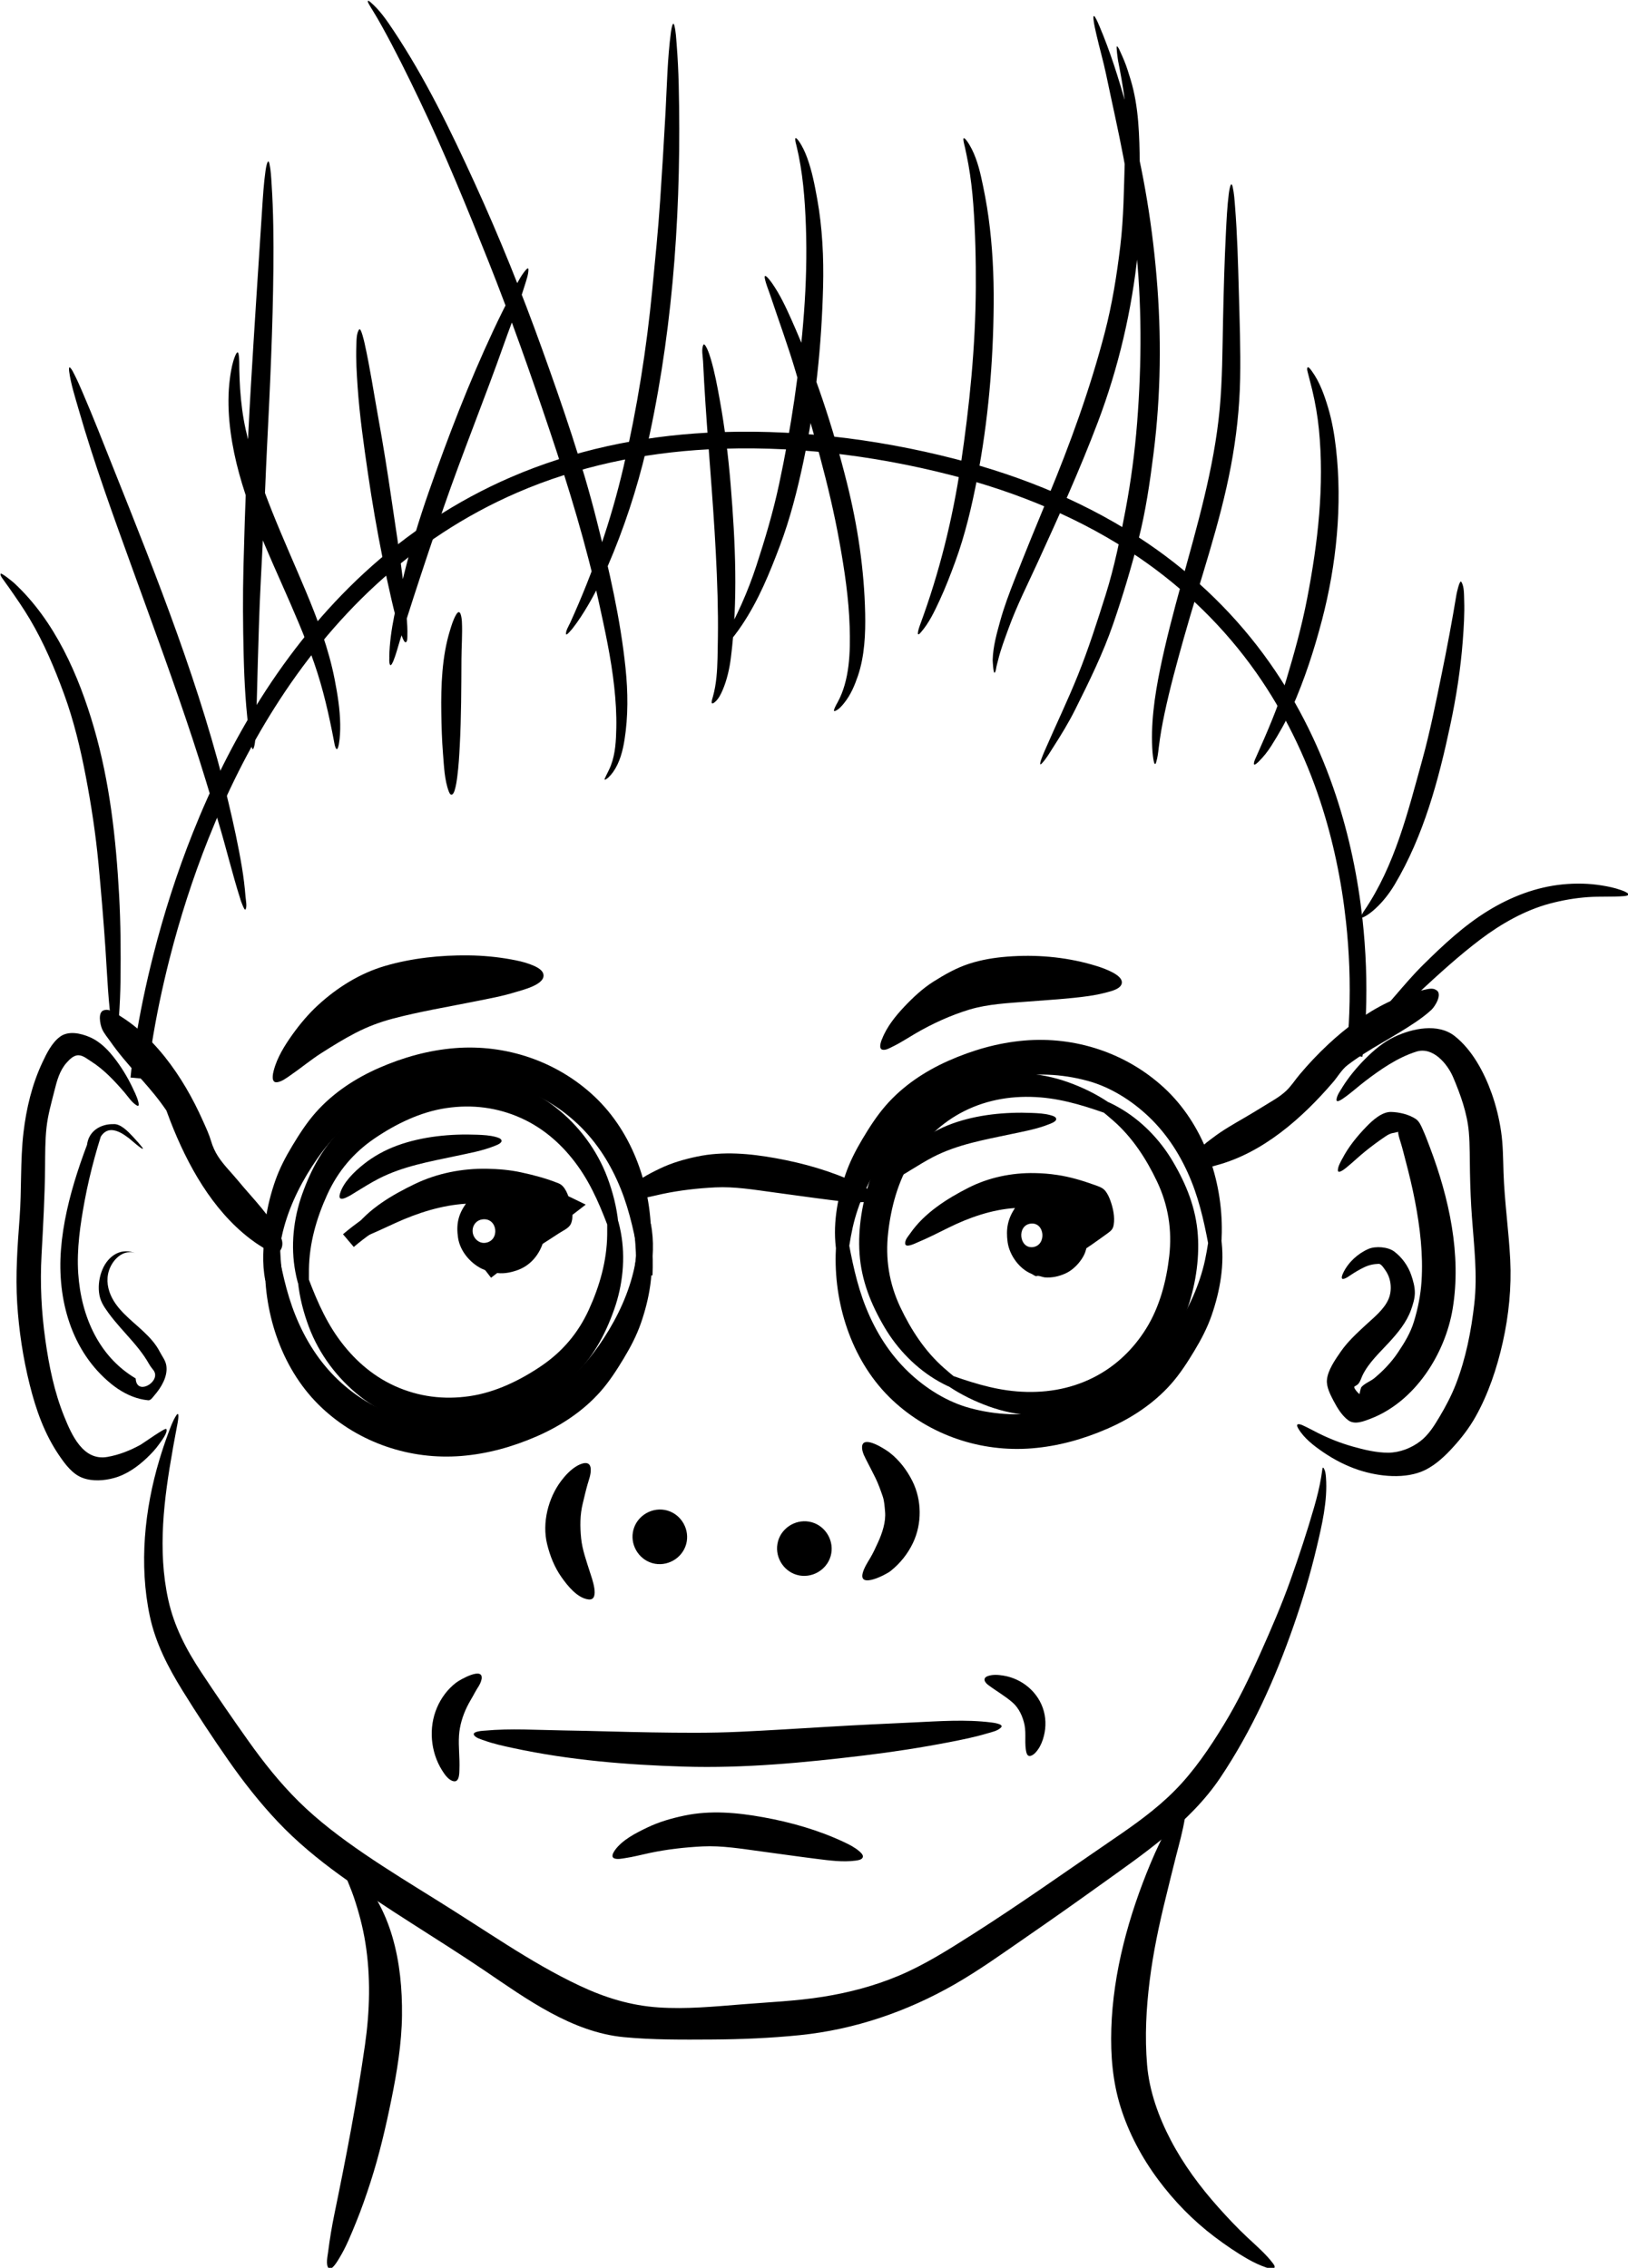<?xml version="1.0" encoding="utf-8"?>
<!-- Generator: Adobe Illustrator 13.0.1, SVG Export Plug-In . SVG Version: 6.00 Build 14948)  -->
<!DOCTYPE svg PUBLIC "-//W3C//DTD SVG 1.1//EN" "http://www.w3.org/Graphics/SVG/1.1/DTD/svg11.dtd">
<svg version="1.1"
	 id="svg4020" xmlns:x="http://ns.adobe.com/Extensibility/1.0/" xmlns:i="http://ns.adobe.com/AdobeIllustrator/10.0/" xmlns:graph="http://ns.adobe.com/Graphs/1.0/" inkscape:output_extension="org.inkscape.output.svg.inkscape" xmlns:sodipodi="http://sodipodi.sourceforge.net/DTD/sodipodi-0.dtd" xmlns:cc="http://web.resource.org/cc/" sodipodi:version="0.32" xmlns:rdf="http://www.w3.org/1999/02/22-rdf-syntax-ns#" xmlns:svg="http://www.w3.org/2000/svg" sodipodi:docbase="/home/valessio/Desktop" sodipodi:docname="face_boy_shock.svg" xmlns:dc="http://purl.org/dc/elements/1.1/" inkscape:version="0.45pre2" xmlns:inkscape="http://www.inkscape.org/namespaces/inkscape" sodipodi:modified="true"
	 xmlns="http://www.w3.org/2000/svg" xmlns:xlink="http://www.w3.org/1999/xlink" xmlns:a="http://ns.adobe.com/AdobeSVGViewerExtensions/3.0/"
	 x="0px" y="0px" width="348.318px" height="485.236px" viewBox="136.475 203.044 348.318 485.236"
	 enable-background="new 136.475 203.044 348.318 485.236" xml:space="preserve">
<sodipodi:namedview  id="base" inkscape:current-layer="layer1" inkscape:window-y="49" inkscape:window-x="0" inkscape:cy="520" inkscape:cx="350" inkscape:zoom="0.35" pagecolor="#ffffff" bordercolor="#666666" borderopacity="1.0" inkscape:pageopacity="0.0" inkscape:window-width="834" inkscape:pageshadow="2" inkscape:window-height="614" inkscape:document-units="px">
	</sodipodi:namedview>
<g id="layer1" inkscape:groupmode="layer" inkscape:label="Camada 1">
	<g id="g3987" transform="matrix(6.939,0,0,6.939,-2129.179,-3311.883)">
		<path id="path3914" d="M337.411,564.235c0.316,0.235,0.548,0.595,0.739,0.933c0.194,0.343,0.346,0.718,0.457,1.096
			c0.232,0.79,0.307,1.615,0.298,2.436c-0.01,0.86-0.156,1.743-0.327,2.585c-0.175,0.86-0.375,1.716-0.645,2.552
			c-0.135,0.416-0.277,0.828-0.443,1.233c-0.154,0.377-0.308,0.766-0.522,1.113c-0.036,0.059-0.218,0.383-0.317,0.308
			c-0.107-0.08-0.039-0.388-0.025-0.496c0.051-0.404,0.118-0.804,0.2-1.202c0.355-1.723,0.689-3.449,0.938-5.191
			c0.149-1.042,0.179-2.106,0.012-3.147c-0.077-0.48-0.2-0.945-0.355-1.405c-0.074-0.221-0.171-0.436-0.252-0.656
			c-0.019-0.052-0.097-0.235-0.021-0.271c0.084-0.04,0.2,0.065,0.26,0.109 M363.045,562.605c-0.063,0.397-0.175,0.793-0.275,1.182
			c-0.108,0.418-0.207,0.838-0.311,1.257c-0.21,0.847-0.392,1.708-0.5,2.575c-0.108,0.865-0.153,1.726-0.08,2.596
			c0.068,0.815,0.355,1.607,0.731,2.326c0.393,0.75,0.904,1.44,1.467,2.07c0.281,0.314,0.573,0.626,0.88,0.914
			c0.273,0.257,0.584,0.52,0.809,0.821c0.146,0.196-0.084,0.164-0.214,0.12c-0.192-0.066-0.377-0.152-0.554-0.253
			c-0.368-0.209-0.708-0.444-1.046-0.699c-0.66-0.5-1.238-1.093-1.732-1.758c-0.503-0.676-0.907-1.434-1.159-2.239
			c-0.245-0.786-0.31-1.593-0.285-2.413c0.053-1.746,0.54-3.498,1.211-5.103c0.17-0.407,0.361-0.817,0.586-1.197
			c0.097-0.162,0.196-0.333,0.325-0.472c0.203-0.218,0.169,0.138,0.149,0.265"/>
		<path id="path3916" d="M367.898,540.075c0.196-0.314,0.446-0.616,0.707-0.878c0.263-0.265,0.567-0.523,0.907-0.682
			c0.545-0.256,1.332-0.426,1.846-0.025c0.546,0.426,0.922,1.137,1.149,1.78c0.133,0.377,0.229,0.77,0.287,1.166
			c0.062,0.419,0.061,0.843,0.075,1.265c0.03,0.902,0.162,1.793,0.207,2.693c0.042,0.851-0.044,1.71-0.23,2.542
			c-0.177,0.792-0.448,1.606-0.849,2.313c-0.189,0.333-0.426,0.641-0.683,0.922c-0.244,0.268-0.521,0.532-0.848,0.697
			c-0.602,0.303-1.444,0.211-2.064,0.006c-0.39-0.129-0.758-0.32-1.097-0.552c-0.284-0.194-0.594-0.431-0.769-0.735
			c-0.091-0.158,0.034-0.139,0.142-0.09c0.163,0.074,0.319,0.161,0.479,0.241c0.337,0.169,0.692,0.308,1.055,0.411
			c0.351,0.1,0.743,0.195,1.11,0.192c0.347-0.003,0.705-0.142,0.98-0.353c0.253-0.194,0.424-0.468,0.585-0.738
			c0.197-0.329,0.376-0.668,0.515-1.026c0.304-0.784,0.472-1.638,0.566-2.471c0.102-0.902-0.008-1.781-0.073-2.68
			c-0.033-0.453-0.051-0.907-0.06-1.361c-0.009-0.418,0-0.838-0.035-1.255c-0.05-0.583-0.255-1.151-0.482-1.688
			c-0.176-0.418-0.626-0.956-1.137-0.795c-0.577,0.182-1.099,0.545-1.576,0.908c-0.227,0.173-0.438,0.37-0.674,0.531
			c-0.04,0.027-0.225,0.16-0.211,0.035c0.013-0.128,0.109-0.259,0.174-0.364"/>
		<path id="path3918" d="M331.839,551.225c-0.273,1.53-0.478,3.116-0.14,4.654c0.18,0.818,0.555,1.535,1.015,2.23
			c0.47,0.711,0.955,1.417,1.449,2.112c0.471,0.664,0.979,1.304,1.559,1.877c0.612,0.604,1.304,1.123,2.013,1.608
			c0.731,0.499,1.486,0.961,2.237,1.429c0.729,0.453,1.446,0.925,2.172,1.383c0.724,0.457,1.463,0.894,2.239,1.259
			c0.783,0.369,1.573,0.613,2.44,0.67c0.849,0.056,1.699-0.026,2.544-0.094c0.846-0.069,1.693-0.102,2.532-0.237
			c0.791-0.127,1.569-0.332,2.308-0.641c0.812-0.34,1.558-0.816,2.299-1.287c1.471-0.936,2.894-1.949,4.334-2.932
			c0.66-0.45,1.317-0.917,1.882-1.486c0.598-0.601,1.087-1.325,1.527-2.047c0.432-0.708,0.789-1.451,1.127-2.207
			c0.332-0.743,0.657-1.492,0.929-2.259c0.261-0.736,0.507-1.479,0.723-2.229c0.09-0.313,0.17-0.63,0.222-0.951
			c0.011-0.068,0.019-0.136,0.03-0.204c0.002-0.01,0.011-0.099,0.037-0.064c0.061,0.081,0.071,0.203,0.078,0.3
			c0.053,0.719-0.126,1.473-0.291,2.168c-0.192,0.809-0.43,1.607-0.704,2.392c-0.572,1.645-1.29,3.241-2.262,4.692
			c-0.93,1.388-2.396,2.371-3.732,3.331c-0.741,0.532-1.486,1.057-2.237,1.575c-0.732,0.505-1.46,1.03-2.232,1.472
			c-1.467,0.839-3.078,1.39-4.761,1.562c-0.904,0.092-1.813,0.13-2.722,0.135c-0.898,0.005-1.815,0.013-2.71-0.073
			c-1.598-0.154-2.995-1.173-4.283-2.046c-1.475-0.999-3.017-1.897-4.461-2.943c-0.69-0.5-1.342-1.036-1.928-1.657
			c-0.556-0.589-1.057-1.227-1.52-1.891c-0.491-0.704-0.967-1.426-1.419-2.157c-0.443-0.717-0.828-1.461-1.004-2.291
			c-0.334-1.582-0.165-3.287,0.298-4.825c0.08-0.267,0.168-0.532,0.265-0.793c0.07-0.187,0.139-0.389,0.247-0.559
			c0.116-0.183,0.059,0.159,0.049,0.217c-0.047,0.262-0.1,0.523-0.146,0.786"/>
		
			<path id="path3920" sodipodi:type="arc" sodipodi:ry="1.6383135" sodipodi:cy="543.54883" sodipodi:rx="1.6383135" sodipodi:cx="350.36505" sodipodi:end="9.7008049" sodipodi:open="true" sodipodi:start="3.4206921" d="
			M346.044,553.706c0.125-0.442,0.599-0.707,1.04-0.582c0.442,0.125,0.707,0.599,0.582,1.041c-0.125,0.442-0.598,0.707-1.041,0.582
			c-0.441-0.125-0.706-0.597-0.582-1.038"/>
		
			<path id="path3922" sodipodi:type="arc" sodipodi:ry="1.6383135" sodipodi:cy="543.54883" sodipodi:rx="1.6383135" sodipodi:cx="350.36505" sodipodi:end="9.7008049" sodipodi:open="true" sodipodi:start="3.4206921" d="
			M350.5,554.068c0.125-0.442,0.599-0.707,1.041-0.582c0.442,0.125,0.707,0.599,0.582,1.041c-0.125,0.442-0.599,0.707-1.041,0.582
			c-0.441-0.125-0.706-0.597-0.582-1.038"/>
		<path id="path3924" d="M353.111,555.051c0.043-0.161,0.146-0.321,0.231-0.463c0.091-0.152,0.166-0.319,0.24-0.48
			c0.13-0.284,0.248-0.634,0.218-0.951c-0.015-0.159-0.021-0.319-0.073-0.471c-0.065-0.189-0.131-0.374-0.217-0.554
			c-0.077-0.161-0.163-0.316-0.242-0.476c-0.072-0.146-0.189-0.332-0.177-0.501c0.026-0.378,0.736,0.094,0.853,0.186
			c0.297,0.232,0.531,0.54,0.699,0.876c0.293,0.587,0.299,1.315,0.017,1.907c-0.161,0.339-0.396,0.629-0.688,0.864
			c-0.14,0.113-0.989,0.551-0.861,0.065"/>
		<path id="path3926" d="M344.724,551.836c0.012,0.172-0.055,0.332-0.101,0.494c-0.054,0.19-0.098,0.386-0.145,0.579
			c-0.087,0.352-0.085,0.711-0.05,1.068c0.035,0.356,0.165,0.707,0.272,1.048c0.049,0.157,0.325,0.881-0.042,0.841
			c-0.346-0.039-0.648-0.422-0.834-0.685c-0.218-0.308-0.354-0.655-0.444-1.019c-0.162-0.655,0.033-1.426,0.436-1.956
			c0.128-0.169,0.278-0.329,0.459-0.442c0.154-0.095,0.428-0.203,0.449,0.07"/>
		<path id="path3930" d="M358.161,560.598c-0.072-0.272-0.004-0.579-0.06-0.858c-0.05-0.251-0.171-0.523-0.367-0.693
			c-0.237-0.207-0.505-0.356-0.755-0.544c-0.12-0.091-0.178-0.219,0.001-0.278c0.148-0.049,0.314-0.035,0.465-0.011
			c0.59,0.095,1.096,0.523,1.251,1.103c0.076,0.285,0.061,0.583-0.029,0.862c-0.048,0.15-0.118,0.287-0.224,0.405
			c-0.08,0.088-0.233,0.187-0.28,0.015"/>
		<path id="path3932" d="M341.356,558.334c-0.03,0.153-0.135,0.27-0.204,0.404c-0.078,0.15-0.172,0.293-0.245,0.445
			c-0.133,0.274-0.224,0.576-0.244,0.881c-0.022,0.346,0.027,0.691,0.013,1.037c-0.004,0.109,0.004,0.405-0.178,0.371
			c-0.16-0.03-0.282-0.216-0.361-0.342c-0.353-0.567-0.416-1.309-0.155-1.923c0.128-0.302,0.329-0.573,0.59-0.774
			c0.111-0.086,0.865-0.521,0.786-0.1"/>
		<path id="path3934" d="M341.454,559.912c0.803-0.074,1.62-0.019,2.425-0.007c0.904,0.013,1.808,0.047,2.712,0.06
			c0.904,0.014,1.812,0.024,2.715-0.018c0.92-0.043,1.84-0.101,2.76-0.156c0.863-0.052,1.728-0.092,2.592-0.132
			c0.798-0.037,1.628-0.1,2.423,0.001c0.047,0.006,0.396,0.047,0.294,0.154c-0.099,0.105-0.289,0.143-0.422,0.182
			c-0.38,0.114-0.772,0.193-1.162,0.269c-0.877,0.17-1.76,0.306-2.647,0.413c-1.837,0.221-3.683,0.399-5.535,0.343
			c-1.764-0.053-3.548-0.199-5.276-0.572c-0.297-0.064-0.598-0.128-0.885-0.232c-0.078-0.028-0.305-0.088-0.329-0.188
			c-0.023-0.097,0.281-0.113,0.327-0.117"/>
		<path id="path3936" d="M345.464,563.606c0.233-0.327,0.651-0.537,1.003-0.706c0.365-0.176,0.746-0.284,1.141-0.368
			c0.809-0.171,1.633-0.095,2.44,0.051c0.85,0.154,1.699,0.395,2.483,0.764c0.167,0.078,0.336,0.164,0.476,0.285
			c0.046,0.04,0.131,0.115,0.105,0.186c-0.028,0.078-0.156,0.093-0.223,0.102c-0.39,0.052-0.808-0.005-1.196-0.054
			c-0.583-0.073-1.165-0.157-1.747-0.235c-0.579-0.078-1.183-0.179-1.768-0.15c-0.546,0.027-1.096,0.089-1.632,0.202
			c-0.257,0.054-0.512,0.124-0.772,0.161c-0.099,0.014-0.215,0.041-0.312,0.01c-0.123-0.04-0.047-0.175,0.001-0.244"/>
		<path id="path3938" d="M330.659,540.221c-0.152-0.346-0.352-0.691-0.579-0.993c-0.218-0.289-0.468-0.557-0.805-0.702
			c-0.277-0.119-0.659-0.206-0.921-0.007c-0.248,0.188-0.404,0.506-0.533,0.78c-0.323,0.684-0.499,1.424-0.587,2.172
			c-0.102,0.875-0.054,1.763-0.12,2.642c-0.066,0.873-0.128,1.743-0.074,2.618c0.053,0.851,0.181,1.69,0.387,2.517
			c0.194,0.778,0.458,1.523,0.915,2.189c0.182,0.265,0.403,0.566,0.716,0.681c0.306,0.113,0.664,0.087,0.973,0.002
			c0.383-0.105,0.725-0.349,1.009-0.619c0.136-0.129,0.266-0.267,0.374-0.42c0.053-0.077,0.283-0.363,0.224-0.471
			c-0.028-0.051-0.72,0.445-0.795,0.487c-0.32,0.176-0.661,0.312-1.023,0.375c-0.751,0.13-1.103-0.688-1.329-1.245
			c-0.306-0.755-0.467-1.548-0.581-2.353c-0.124-0.872-0.167-1.745-0.119-2.625c0.049-0.905,0.101-1.807,0.109-2.714
			c0.004-0.408,0-0.819,0.045-1.225c0.042-0.386,0.15-0.757,0.244-1.133c0.076-0.305,0.16-0.62,0.374-0.86
			c0.091-0.103,0.219-0.235,0.369-0.231c0.141,0.004,0.268,0.114,0.382,0.185c0.396,0.25,0.722,0.6,1.027,0.952
			c0.116,0.134,0.237,0.33,0.397,0.416c0.072,0.038,0.046-0.079,0.038-0.113c-0.026-0.103-0.068-0.202-0.111-0.299"/>
		<path id="path3940" fill="none" stroke="#000000" stroke-width="0.514" d="M334.895,544.447
			c-0.049,1.272,0.162,2.575,0.761,3.709c0.504,0.953,1.282,1.752,2.25,2.236c0.983,0.491,2.106,0.633,3.189,0.478
			c0.611-0.087,1.208-0.265,1.774-0.51c0.31-0.134,0.611-0.288,0.902-0.458c0.147-0.086,0.291-0.176,0.433-0.27
			c0.169-0.162,0.332-0.331,0.488-0.506c0.822-0.929,1.425-2.062,1.62-3.294c0.077-0.487,0.112-1.015,0.013-1.503 M346.373,545.864
			c0.049-1.272-0.162-2.575-0.761-3.709c-0.504-0.954-1.282-1.752-2.25-2.236c-0.983-0.491-2.106-0.633-3.189-0.478
			c-0.611,0.087-1.208,0.265-1.774,0.51c-0.31,0.134-0.611,0.288-0.902,0.458c-0.147,0.086-0.291,0.176-0.433,0.27
			c-0.169,0.162-0.332,0.331-0.488,0.506c-0.822,0.929-1.424,2.062-1.62,3.294c-0.077,0.487-0.112,1.015-0.013,1.503"/>
		<path id="path3942" d="M335.039,544.851c0.138,0.765,0.289,1.534,0.581,2.257c0.301,0.747,0.725,1.425,1.31,1.983
			c0.526,0.501,1.189,0.92,1.894,1.11c0.812,0.219,1.633,0.25,2.457,0.091c0.794-0.153,1.594-0.436,2.284-0.862
			c0.653-0.403,1.155-0.989,1.568-1.627c0.43-0.664,0.77-1.392,0.938-2.17c0.078-0.363,0.123-0.731,0.185-1.097
			c0.018-0.106,0.071-0.276,0.159-0.107c0.084,0.16,0.126,0.35,0.152,0.529c0.115,0.801-0.031,1.624-0.293,2.383
			c-0.134,0.387-0.322,0.745-0.533,1.095c-0.214,0.355-0.445,0.714-0.721,1.025c-0.535,0.603-1.22,1.053-1.955,1.374
			c-0.745,0.325-1.524,0.543-2.335,0.608c-1.571,0.125-3.14-0.403-4.292-1.482c-1.213-1.135-1.793-2.857-1.756-4.491
			c0.006-0.277,0.031-0.554,0.109-0.822c0.014-0.047,0.073-0.253,0.144-0.155c0.067,0.094,0.083,0.237,0.103,0.347 M346.23,545.46
			c-0.138-0.765-0.289-1.534-0.581-2.257c-0.301-0.747-0.725-1.425-1.31-1.983c-0.526-0.501-1.189-0.92-1.894-1.11
			c-0.812-0.219-1.633-0.251-2.458-0.092c-0.794,0.153-1.594,0.436-2.284,0.862c-0.653,0.403-1.154,0.988-1.568,1.627
			c-0.43,0.664-0.77,1.392-0.938,2.169c-0.078,0.363-0.123,0.731-0.186,1.097c-0.018,0.106-0.07,0.276-0.159,0.107
			c-0.085-0.16-0.126-0.35-0.152-0.529c-0.115-0.801,0.031-1.625,0.293-2.383c0.134-0.387,0.322-0.746,0.533-1.095
			c0.214-0.356,0.445-0.714,0.721-1.025c0.535-0.603,1.22-1.053,1.955-1.374c0.745-0.325,1.524-0.543,2.335-0.608
			c1.571-0.125,3.139,0.403,4.292,1.482c1.213,1.135,1.793,2.857,1.756,4.491c-0.006,0.277-0.031,0.554-0.109,0.821
			c-0.014,0.048-0.073,0.253-0.144,0.155c-0.067-0.094-0.083-0.237-0.103-0.347"/>
		<path id="path3944" d="M335.932,545.732c0.268,0.724,0.556,1.445,1.008,2.076c0.452,0.631,1.029,1.152,1.74,1.475
			c0.736,0.334,1.519,0.432,2.319,0.313c0.79-0.117,1.548-0.486,2.204-0.931c0.649-0.441,1.135-1.015,1.462-1.73
			c0.333-0.729,0.556-1.504,0.567-2.311c0.002-0.176,0.001-0.353-0.003-0.529c-0.001-0.061-0.054-0.422,0.025-0.454
			c0.085-0.035,0.207,0.263,0.227,0.308c0.084,0.188,0.133,0.394,0.171,0.596c0.149,0.792,0.06,1.635-0.209,2.391
			c-0.281,0.79-0.664,1.493-1.281,2.071c-0.573,0.537-1.306,0.964-2.046,1.223c-1.485,0.521-3.228,0.375-4.493-0.617
			c-0.709-0.556-1.275-1.312-1.591-2.157c-0.167-0.446-0.288-0.916-0.335-1.391c-0.018-0.18-0.03-0.384,0.015-0.561
			c0.054-0.212,0.199,0.168,0.218,0.22 M345.336,544.579c-0.268-0.724-0.556-1.445-1.008-2.076c-0.452-0.631-1.029-1.152-1.74-1.475
			c-0.736-0.334-1.519-0.432-2.319-0.313c-0.79,0.117-1.548,0.486-2.204,0.931c-0.649,0.44-1.135,1.015-1.462,1.73
			c-0.333,0.729-0.556,1.504-0.567,2.31c-0.002,0.176-0.001,0.353,0.004,0.529c0.002,0.061,0.054,0.422-0.025,0.454
			c-0.086,0.035-0.207-0.263-0.227-0.308c-0.084-0.188-0.133-0.394-0.171-0.596c-0.149-0.792-0.06-1.635,0.209-2.391
			c0.281-0.79,0.664-1.493,1.281-2.071c0.573-0.537,1.306-0.964,2.046-1.224c1.484-0.521,3.228-0.375,4.493,0.617
			c0.709,0.556,1.275,1.312,1.591,2.157c0.167,0.446,0.288,0.916,0.336,1.391c0.018,0.18,0.03,0.384-0.015,0.561
			c-0.054,0.211-0.199-0.168-0.218-0.22"/>
		<path id="path3946" d="M352.633,544.615c0.138,0.765,0.289,1.534,0.581,2.257c0.301,0.747,0.725,1.425,1.31,1.983
			c0.526,0.501,1.189,0.92,1.894,1.11c0.812,0.22,1.633,0.251,2.458,0.092c0.794-0.153,1.594-0.436,2.284-0.862
			c0.653-0.403,1.154-0.988,1.568-1.627c0.43-0.664,0.77-1.392,0.938-2.17c0.078-0.363,0.123-0.731,0.185-1.097
			c0.018-0.106,0.071-0.276,0.159-0.107c0.085,0.161,0.126,0.351,0.152,0.529c0.115,0.801-0.031,1.624-0.293,2.383
			c-0.134,0.387-0.322,0.745-0.533,1.095c-0.214,0.355-0.445,0.714-0.721,1.025c-0.535,0.603-1.22,1.053-1.955,1.373
			c-0.745,0.325-1.524,0.543-2.335,0.608c-1.571,0.125-3.14-0.403-4.292-1.482c-1.213-1.135-1.792-2.857-1.756-4.491
			c0.006-0.277,0.031-0.554,0.109-0.821c0.014-0.048,0.073-0.253,0.144-0.155c0.067,0.094,0.083,0.237,0.103,0.347 M363.824,545.223
			c-0.138-0.765-0.289-1.534-0.581-2.257c-0.301-0.747-0.725-1.425-1.31-1.983c-0.526-0.501-1.189-0.92-1.894-1.11
			c-0.811-0.219-1.632-0.251-2.456-0.092c-0.782,0.151-1.566,0.428-2.249,0.84c-0.655,0.395-1.164,0.974-1.579,1.61
			c-0.434,0.666-0.779,1.389-0.954,2.168c-0.082,0.365-0.129,0.736-0.189,1.104c-0.012,0.076-0.053,0.324-0.151,0.164
			c-0.091-0.147-0.131-0.339-0.158-0.507c-0.128-0.797,0.015-1.624,0.27-2.382c0.131-0.388,0.314-0.747,0.523-1.099
			c0.214-0.359,0.444-0.719,0.718-1.035c0.525-0.607,1.209-1.063,1.938-1.387c0.743-0.329,1.522-0.554,2.333-0.624
			c1.573-0.136,3.141,0.377,4.307,1.446c1.222,1.121,1.816,2.84,1.791,4.471c-0.004,0.283-0.027,0.563-0.1,0.837
			c-0.012,0.047-0.077,0.296-0.154,0.189c-0.068-0.094-0.083-0.237-0.103-0.347"/>
		<path id="path3948" d="M355.629,548.879c0.726,0.263,1.462,0.51,2.236,0.572c0.815,0.066,1.621-0.056,2.356-0.426
			c0.682-0.344,1.226-0.863,1.63-1.512c0.413-0.663,0.624-1.463,0.711-2.233c0.091-0.805-0.028-1.567-0.376-2.301
			c-0.332-0.7-0.762-1.362-1.349-1.876c-0.137-0.12-0.276-0.237-0.418-0.352c-0.071-0.058-0.357-0.22-0.36-0.327
			c-0.003-0.095,0.35,0.007,0.383,0.017c0.198,0.058,0.387,0.153,0.565,0.255c0.685,0.388,1.267,0.987,1.665,1.663
			c0.419,0.71,0.715,1.443,0.772,2.272c0.054,0.78-0.084,1.616-0.351,2.349c-0.544,1.495-1.754,2.728-3.329,3.101
			c-0.898,0.212-1.887,0.149-2.754-0.163c-0.435-0.156-0.856-0.36-1.24-0.617c-0.158-0.106-0.321-0.23-0.441-0.379
			c-0.162-0.202,0.222-0.071,0.293-0.045 M360.828,540.958c-0.725-0.264-1.462-0.51-2.236-0.573
			c-0.815-0.066-1.621,0.056-2.356,0.426c-0.682,0.344-1.225,0.863-1.63,1.512c-0.413,0.663-0.624,1.463-0.711,2.233
			c-0.091,0.805,0.029,1.567,0.376,2.301c0.332,0.7,0.762,1.361,1.349,1.876c0.137,0.12,0.276,0.237,0.418,0.351
			c0.071,0.058,0.357,0.22,0.36,0.327c0.003,0.095-0.35-0.008-0.383-0.017c-0.198-0.058-0.387-0.153-0.565-0.254
			c-0.685-0.389-1.266-0.987-1.665-1.663c-0.419-0.71-0.715-1.444-0.772-2.272c-0.054-0.78,0.084-1.616,0.351-2.349
			c0.544-1.495,1.754-2.728,3.329-3.101c0.897-0.212,1.887-0.149,2.754,0.163c0.435,0.156,0.856,0.36,1.24,0.617
			c0.158,0.106,0.321,0.23,0.441,0.379c0.162,0.202-0.222,0.071-0.293,0.045"/>
		<path id="path3950" fill="none" stroke="#000000" stroke-width="0.514" d="M337.252,544.801c0.758-0.642,1.676-1.17,2.622-1.469
			c1.32-0.416,2.777-0.209,4.034,0.327c0.06,0.026,0.12,0.052,0.179,0.081c-0.864,0.668-1.728,1.336-2.593,2.003"/>
		<path id="path3952" d="M341.52,542.586c-0.76-0.013-1.531,0.138-2.218,0.469c-0.699,0.336-1.426,0.762-1.896,1.396
			c-0.053,0.071-0.217,0.232-0.155,0.334c0.068,0.113,0.347-0.041,0.426-0.072c0.347-0.137,0.683-0.298,1.022-0.453
			c0.683-0.312,1.428-0.551,2.178-0.596c-0.241,0.333-0.305,0.645-0.243,1.053c0.06,0.398,0.359,0.758,0.71,0.941
			c0.069,0.036,0.139,0.047,0.196,0.1c0.03,0.028,0.048-0.001,0.077-0.004c0.048,0.013,0.096,0.025,0.145,0.035
			c0.234,0.046,0.454,0.008,0.677-0.067c0.393-0.132,0.666-0.437,0.802-0.82c0.165-0.107,0.331-0.211,0.494-0.32
			c0.118-0.079,0.313-0.159,0.376-0.294c0.094-0.205,0.034-0.488-0.025-0.694c-0.053-0.186-0.148-0.475-0.347-0.556
			c-0.371-0.151-0.77-0.257-1.161-0.341C342.231,542.621,341.873,542.592,341.52,542.586 M341.391,544.146
			c0.468-0.054,0.542,0.665,0.08,0.724c-0.196,0.024-0.362-0.137-0.386-0.322C341.061,544.354,341.182,544.17,341.391,544.146"/>
		<path id="path3954" d="M358.405,542.719c-0.696-0.012-1.405,0.134-2.027,0.449c-0.674,0.342-1.369,0.783-1.806,1.416
			c-0.062,0.09-0.156,0.184-0.152,0.306c0.004,0.152,0.314-0.006,0.368-0.028c0.328-0.137,0.647-0.299,0.965-0.457
			c0.637-0.316,1.343-0.562,2.053-0.608c-0.226,0.337-0.283,0.65-0.227,1.053c0.056,0.398,0.357,0.822,0.735,0.975
			c0.038,0.015,0.123,0.087,0.158,0.07c0.057-0.026,0.182,0.034,0.248,0.04c0.224,0.018,0.426-0.026,0.632-0.116
			c0.182-0.08,0.344-0.225,0.462-0.382c0.061-0.08,0.118-0.173,0.153-0.267c0.016-0.044,0.027-0.09,0.042-0.134
			c0.051-0.035,0.103-0.068,0.154-0.104c0.17-0.119,0.339-0.239,0.506-0.361c0.103-0.075,0.159-0.127,0.18-0.255
			c0.04-0.243-0.017-0.512-0.099-0.741c-0.037-0.104-0.084-0.209-0.152-0.298c-0.085-0.11-0.214-0.147-0.341-0.193
			c-0.369-0.134-0.759-0.25-1.148-0.307C358.874,542.741,358.639,542.723,358.405,542.719 M358.285,544.278
			c0.442-0.057,0.506,0.664,0.075,0.724C357.935,545.054,357.855,544.337,358.285,544.278"/>
		<path id="path3956" d="M336.991,543.362c0.099-0.357,0.448-0.689,0.728-0.913c0.313-0.25,0.667-0.443,1.042-0.58
			c0.768-0.281,1.651-0.365,2.464-0.332c0.19,0.008,0.387,0.017,0.571,0.068c0.053,0.015,0.161,0.041,0.177,0.106
			c0.021,0.086-0.148,0.145-0.204,0.168c-0.382,0.155-0.796,0.227-1.198,0.313c-0.819,0.175-1.642,0.316-2.393,0.704
			c-0.242,0.125-0.471,0.27-0.703,0.411c-0.098,0.059-0.576,0.392-0.485,0.057"/>
		<path id="path3958" d="M354.093,542.69c0.098-0.356,0.449-0.689,0.728-0.913c0.313-0.25,0.667-0.443,1.042-0.58
			c0.768-0.281,1.652-0.366,2.464-0.332c0.19,0.008,0.387,0.016,0.571,0.068c0.053,0.015,0.161,0.041,0.177,0.106
			c0.021,0.086-0.147,0.145-0.204,0.168c-0.382,0.155-0.797,0.228-1.198,0.313c-0.82,0.175-1.642,0.316-2.393,0.704
			c-0.242,0.125-0.471,0.27-0.704,0.411c-0.098,0.059-0.576,0.392-0.485,0.057"/>
		<path id="path3960" d="M334.952,539.552c0.101-0.394,0.339-0.774,0.573-1.102c0.233-0.326,0.495-0.638,0.791-0.91
			c0.591-0.543,1.294-0.983,2.068-1.209c0.827-0.241,1.711-0.335,2.57-0.325c0.44,0.005,0.878,0.045,1.311,0.124
			c0.196,0.036,0.395,0.077,0.582,0.147c0.142,0.054,0.399,0.151,0.421,0.328c0.039,0.309-0.663,0.472-0.869,0.536
			c-0.403,0.125-0.822,0.2-1.235,0.283c-0.852,0.172-1.713,0.313-2.554,0.536c-0.4,0.107-0.765,0.245-1.134,0.435
			c-0.364,0.188-0.707,0.401-1.053,0.621c-0.33,0.21-0.631,0.463-0.953,0.684c-0.118,0.081-0.273,0.202-0.419,0.218
			c-0.191,0.021-0.127-0.261-0.101-0.363"/>
		<path id="path3962" d="M353.707,538.587c0.139-0.368,0.415-0.711,0.682-0.994c0.276-0.292,0.57-0.568,0.911-0.783
			c0.347-0.218,0.695-0.416,1.086-0.544c0.386-0.126,0.775-0.189,1.179-0.221c0.869-0.069,1.758,0.004,2.597,0.242
			c0.183,0.052,0.366,0.109,0.539,0.189c0.133,0.061,0.429,0.203,0.398,0.389c-0.028,0.166-0.286,0.233-0.42,0.27
			c-0.198,0.054-0.399,0.096-0.602,0.125c-0.613,0.087-1.237,0.12-1.854,0.169c-0.599,0.047-1.243,0.074-1.821,0.248
			c-0.574,0.173-1.143,0.434-1.661,0.735c-0.23,0.134-0.453,0.283-0.693,0.4c-0.092,0.044-0.215,0.122-0.32,0.104
			c-0.139-0.024-0.054-0.25-0.025-0.326"/>
		<path id="path3964" d="M367.897,542.279c0.187-0.365,0.462-0.7,0.746-0.993c0.187-0.193,0.476-0.459,0.762-0.452
			c0.25,0.007,0.55,0.076,0.76,0.218c0.11,0.075,0.165,0.213,0.217,0.33c0.081,0.18,0.15,0.366,0.22,0.551
			c0.59,1.561,0.975,3.303,0.699,4.971c-0.232,1.396-1.163,2.861-2.524,3.386c-0.205,0.079-0.493,0.2-0.692,0.054
			c-0.2-0.147-0.342-0.385-0.456-0.601c-0.097-0.185-0.224-0.429-0.205-0.645c0.026-0.3,0.257-0.628,0.423-0.868
			c0.217-0.315,0.502-0.575,0.781-0.833c0.245-0.226,0.559-0.475,0.694-0.789c0.117-0.272,0.086-0.625-0.083-0.872
			c-0.039-0.057-0.137-0.22-0.216-0.218c-0.165,0.006-0.302,0.035-0.451,0.106c-0.151,0.072-0.297,0.16-0.435,0.253
			c-0.057,0.039-0.138,0.097-0.209,0.105c-0.096,0.011-0.015-0.156,0-0.189c0.156-0.324,0.451-0.595,0.78-0.736
			c0.218-0.093,0.599-0.063,0.79,0.08c0.242,0.182,0.428,0.443,0.526,0.728c0.06,0.174,0.113,0.366,0.111,0.552
			c-0.002,0.176-0.059,0.355-0.117,0.519c-0.137,0.383-0.401,0.702-0.673,0.999c-0.285,0.31-0.632,0.629-0.819,1.012
			c-0.043,0.088-0.069,0.194-0.133,0.27c-0.035,0.041-0.078,0.055-0.12,0.085c-0.045,0.033,0.135,0.236,0.161,0.228
			c-0.009,0.003,0.034-0.189,0.052-0.21c0.1-0.117,0.282-0.179,0.403-0.279c0.274-0.228,0.527-0.493,0.725-0.79
			c0.204-0.304,0.388-0.604,0.494-0.956c0.123-0.405,0.205-0.812,0.233-1.235c0.054-0.829-0.045-1.665-0.202-2.479
			c-0.08-0.417-0.18-0.829-0.288-1.239c-0.05-0.189-0.095-0.379-0.153-0.566c-0.005-0.014-0.112-0.34-0.064-0.327
			c-0.014-0.004-0.128,0.029-0.149,0.031c-0.104,0.013-0.18,0.057-0.266,0.115c-0.216,0.146-0.419,0.297-0.622,0.461
			c-0.199,0.161-0.382,0.34-0.581,0.5c-0.032,0.026-0.259,0.211-0.254,0.072c0.003-0.116,0.079-0.242,0.13-0.343"/>
		<path id="path3966" d="M330.001,541.21c-0.301-0.006-0.611,0.13-0.744,0.413c-0.033,0.07-0.053,0.146-0.063,0.223
			c-0.033,0.088-0.066,0.177-0.098,0.265c-0.071,0.195-0.138,0.392-0.202,0.589c-0.248,0.772-0.441,1.568-0.504,2.378
			c-0.12,1.537,0.316,3.142,1.554,4.145c0.261,0.211,0.56,0.38,0.888,0.46c0.082,0.02,0.165,0.034,0.249,0.042
			c0.076,0.007,0.136-0.09,0.184-0.145c0.114-0.131,0.216-0.275,0.288-0.433c0.068-0.149,0.11-0.316,0.087-0.481
			c-0.023-0.17-0.129-0.291-0.204-0.438c-0.124-0.243-0.312-0.445-0.509-0.63c-0.384-0.362-0.867-0.698-1.043-1.22
			c-0.097-0.288-0.081-0.588,0.077-0.852c0.155-0.26,0.455-0.468,0.757-0.317c-0.457-0.222-0.872,0.055-1.052,0.488
			c-0.091,0.219-0.128,0.463-0.103,0.699c0.027,0.256,0.138,0.424,0.284,0.626c0.231,0.32,0.507,0.604,0.764,0.903
			c0.122,0.142,0.24,0.288,0.346,0.443c0.053,0.077,0.102,0.156,0.148,0.237c0.043,0.077,0.088,0.128,0.139,0.196
			c0.237,0.322-0.44,0.756-0.539,0.338c-0.007-0.029-0.01-0.058-0.012-0.088c-0.036-0.021-0.071-0.043-0.105-0.065
			c-0.068-0.044-0.135-0.091-0.2-0.14c-0.138-0.104-0.267-0.219-0.386-0.343c-0.226-0.235-0.415-0.503-0.568-0.791
			c-0.31-0.584-0.468-1.241-0.512-1.899c-0.05-0.75,0.063-1.508,0.199-2.244c0.084-0.451,0.189-0.898,0.31-1.34
			c0.058-0.212,0.12-0.423,0.186-0.632c0.071-0.115,0.179-0.202,0.319-0.203c0.204-0.001,0.396,0.135,0.552,0.252
			c0.041,0.031,0.395,0.348,0.428,0.324c0.024-0.018-0.285-0.349-0.31-0.376C330.464,541.443,330.224,541.187,330.001,541.21"/>
		<path id="path3970" d="M329.975,538.312c-0.13-0.825-0.157-1.674-0.213-2.507c-0.059-0.876-0.133-1.75-0.215-2.623
			c-0.085-0.905-0.221-1.804-0.392-2.696c-0.164-0.857-0.37-1.718-0.67-2.539c-0.293-0.8-0.62-1.575-1.055-2.309
			c-0.198-0.335-0.42-0.652-0.642-0.971c-0.052-0.074-0.107-0.146-0.158-0.221c-0.028-0.041-0.12-0.149-0.103-0.204
			c0.016-0.055,0.39,0.256,0.419,0.283c1.255,1.164,1.989,2.838,2.459,4.454c0.49,1.687,0.682,3.427,0.778,5.174
			c0.048,0.872,0.053,1.744,0.043,2.617c-0.004,0.385-0.023,0.771-0.05,1.155c-0.013,0.182-0.024,0.367-0.058,0.546
			c-0.004,0.022-0.035,0.188-0.076,0.114c-0.043-0.077-0.051-0.181-0.065-0.267 M333.923,534.278c-0.25-0.785-0.44-1.59-0.678-2.379
			c-0.258-0.856-0.514-1.71-0.794-2.559c-0.571-1.735-1.203-3.446-1.824-5.164c-0.601-1.662-1.212-3.327-1.699-5.027
			c-0.107-0.373-0.231-0.754-0.284-1.14c-0.004-0.027-0.024-0.184,0.036-0.119c0.051,0.054,0.085,0.129,0.119,0.195
			c0.093,0.181,0.174,0.367,0.254,0.553c0.335,0.777,0.643,1.567,0.956,2.353c1.344,3.367,2.702,6.764,3.545,10.298
			c0.158,0.663,0.303,1.324,0.415,1.997c0.051,0.304,0.088,0.609,0.112,0.916c0.006,0.082,0.057,0.325-0.007,0.392
			c-0.031,0.034-0.142-0.282-0.151-0.31 M334.213,529.298c-0.123-0.846-0.169-1.709-0.19-2.562
			c-0.023-0.906-0.029-1.808-0.006-2.714c0.047-1.855,0.118-3.708,0.228-5.561c0.108-1.821,0.228-3.642,0.347-5.462
			c0.026-0.398,0.05-0.798,0.106-1.192c0.01-0.071,0.071-0.442,0.122-0.202c0.042,0.197,0.051,0.404,0.064,0.604
			c0.057,0.866,0.064,1.734,0.056,2.601c-0.017,1.823-0.102,3.646-0.194,5.467c-0.047,0.936-0.079,1.874-0.125,2.81
			c-0.044,0.916-0.1,1.831-0.127,2.747c-0.022,0.771-0.049,1.541-0.066,2.313c-0.007,0.336-0.016,0.673-0.039,1.009
			c-0.01,0.147-0.004,0.329-0.062,0.468c-0.03,0.072-0.06-0.041-0.066-0.063c-0.022-0.083-0.035-0.169-0.047-0.254 M338.513,526.794
			c0.018-0.842,0.241-1.671,0.441-2.484c0.215-0.875,0.48-1.746,0.777-2.596c0.587-1.679,1.23-3.353,1.984-4.964
			c0.184-0.393,0.377-0.783,0.578-1.168c0.085-0.162,0.171-0.323,0.265-0.481c0.022-0.037,0.247-0.39,0.246-0.242
			c-0.001,0.155-0.063,0.318-0.107,0.465c-0.059,0.194-0.124,0.387-0.19,0.578c-0.143,0.411-0.304,0.816-0.448,1.227
			c-0.6,1.702-1.284,3.374-1.874,5.08c-0.317,0.918-0.625,1.838-0.925,2.762c-0.147,0.453-0.29,0.906-0.43,1.361
			c-0.06,0.195-0.11,0.395-0.187,0.585c-0.008,0.02-0.08,0.2-0.111,0.121c-0.027-0.071-0.019-0.162-0.017-0.236 M344.092,525.748
			c0.707-1.556,1.262-3.158,1.648-4.824c0.415-1.791,0.705-3.607,0.881-5.437c0.089-0.925,0.184-1.847,0.245-2.775
			c0.06-0.904,0.116-1.808,0.165-2.713c0.044-0.82,0.058-1.653,0.167-2.467c0.008-0.056,0.059-0.392,0.108-0.186
			c0.044,0.184,0.053,0.38,0.068,0.568c0.032,0.412,0.053,0.826,0.063,1.239c0.085,3.612-0.139,7.249-0.895,10.788
			c-0.265,1.241-0.637,2.456-1.113,3.632c-0.227,0.561-0.478,1.111-0.785,1.633c-0.145,0.246-0.299,0.488-0.475,0.713
			c-0.011,0.014-0.187,0.229-0.202,0.189c-0.032-0.084,0.088-0.278,0.122-0.353 M348.813,526.283
			c0.414-0.721,0.758-1.497,1.017-2.287c0.27-0.825,0.518-1.659,0.7-2.508c0.376-1.756,0.638-3.521,0.771-5.313
			c0.065-0.881,0.089-1.77,0.058-2.653c-0.03-0.835-0.093-1.667-0.29-2.48c-0.016-0.067-0.042-0.141-0.038-0.211
			c0.005-0.083,0.101,0.054,0.111,0.069c0.107,0.152,0.188,0.329,0.253,0.504c0.153,0.417,0.234,0.844,0.313,1.279
			c0.159,0.88,0.204,1.813,0.181,2.706c-0.047,1.813-0.23,3.601-0.604,5.378c-0.185,0.877-0.41,1.765-0.726,2.605
			c-0.319,0.846-0.658,1.678-1.162,2.434c-0.151,0.227-0.315,0.449-0.511,0.64c-0.015,0.014-0.187,0.181-0.203,0.137
			c-0.025-0.073,0.094-0.232,0.128-0.292 M354.882,525.806c0.592-1.6,1.002-3.256,1.254-4.944c0.268-1.799,0.452-3.622,0.462-5.442
			c0.005-0.859-0.015-1.716-0.078-2.573c-0.03-0.409-0.078-0.822-0.15-1.226c-0.031-0.173-0.067-0.345-0.104-0.517
			c-0.017-0.078-0.041-0.156-0.05-0.235c-0.015-0.13,0.075-0.021,0.108,0.025c0.226,0.315,0.353,0.734,0.437,1.108
			c0.093,0.414,0.171,0.827,0.229,1.247c0.122,0.885,0.166,1.788,0.159,2.681c-0.014,1.801-0.169,3.596-0.509,5.367
			c-0.166,0.863-0.372,1.741-0.675,2.566c-0.149,0.407-0.301,0.802-0.483,1.195c-0.16,0.345-0.331,0.708-0.585,0.995
			c-0.167,0.189-0.043-0.174-0.018-0.24 M358.733,529.672c0.335-0.771,0.699-1.526,1.013-2.306c0.328-0.815,0.594-1.65,0.858-2.487
			c0.267-0.849,0.446-1.733,0.61-2.607c0.168-0.892,0.287-1.787,0.358-2.692c0.144-1.84,0.149-3.711-0.053-5.547
			c-0.096-0.869-0.201-1.748-0.364-2.608c-0.164-0.866-0.36-1.724-0.54-2.586c-0.086-0.409-0.203-0.81-0.296-1.217
			c-0.037-0.163-0.078-0.328-0.094-0.494c-0.007-0.067,0.003-0.132,0.056-0.044c0.051,0.085,0.09,0.179,0.129,0.27
			c0.332,0.782,0.587,1.595,0.816,2.412c0.484,1.734,0.793,3.515,0.945,5.308c0.155,1.815,0.135,3.646-0.093,5.454
			c-0.112,0.891-0.243,1.795-0.467,2.666c-0.226,0.877-0.484,1.74-0.779,2.596c-0.312,0.906-0.737,1.769-1.164,2.625
			c-0.205,0.412-0.444,0.802-0.693,1.189c-0.105,0.163-0.208,0.345-0.343,0.485c-0.085,0.088-0.036-0.07-0.023-0.108
			c0.035-0.102,0.078-0.201,0.12-0.3 M365.25,529.869c0.336-0.756,0.665-1.512,0.905-2.306c0.254-0.845,0.492-1.693,0.659-2.56
			c0.332-1.719,0.537-3.477,0.362-5.228c-0.041-0.407-0.111-0.811-0.206-1.208c-0.04-0.166-0.086-0.33-0.126-0.495
			c-0.01-0.042-0.05-0.156-0.017-0.195c0.03-0.036,0.123,0.101,0.136,0.119c0.238,0.328,0.379,0.728,0.495,1.113
			c0.123,0.411,0.195,0.826,0.244,1.251c0.203,1.762,0.017,3.599-0.432,5.313c-0.243,0.927-0.536,1.828-0.924,2.705
			c-0.181,0.409-0.4,0.792-0.639,1.17c-0.111,0.175-0.239,0.336-0.386,0.482c-0.015,0.015-0.15,0.15-0.148,0.066
			c0.002-0.075,0.044-0.155,0.074-0.221 M368.575,534.627c0.946-1.393,1.346-3.046,1.789-4.648c0.239-0.865,0.414-1.75,0.594-2.628
			c0.169-0.822,0.324-1.649,0.461-2.477c0.006-0.037,0.097-0.462,0.148-0.386c0.094,0.14,0.083,0.406,0.089,0.568
			c0.015,0.417-0.012,0.831-0.043,1.246c-0.066,0.872-0.202,1.741-0.384,2.595c-0.36,1.696-0.82,3.418-1.713,4.92
			c-0.157,0.265-0.363,0.532-0.59,0.74c-0.108,0.1-0.231,0.2-0.364,0.265c-0.165,0.08-0.025-0.14,0.01-0.192 M368.789,538.182
			c0.21-0.333,0.481-0.634,0.738-0.931c0.283-0.328,0.567-0.662,0.876-0.966c0.618-0.608,1.24-1.193,1.982-1.65
			c0.703-0.433,1.486-0.737,2.311-0.818c0.402-0.039,0.811-0.032,1.209,0.034c0.193,0.031,0.386,0.071,0.57,0.136
			c0.075,0.026,0.159,0.055,0.223,0.104c0.09,0.068-0.084,0.086-0.126,0.089c-0.363,0.027-0.73,0.004-1.094,0.029
			c-0.402,0.028-0.8,0.098-1.189,0.202c-0.764,0.205-1.498,0.624-2.126,1.098c-0.659,0.498-1.27,1.055-1.875,1.616
			c-0.293,0.272-0.59,0.542-0.897,0.799c-0.143,0.12-0.288,0.239-0.442,0.346c-0.058,0.04-0.135,0.103-0.208,0.11
			c-0.082,0.008,0.031-0.172,0.044-0.193 M345.349,530.14c0.137-0.358,0.156-0.763,0.164-1.142c0.009-0.425-0.018-0.851-0.064-1.273
			c-0.096-0.883-0.284-1.741-0.474-2.608c-0.391-1.781-0.928-3.538-1.507-5.266c-0.59-1.758-1.206-3.51-1.892-5.233
			c-0.669-1.679-1.355-3.359-2.135-4.99c-0.366-0.766-0.742-1.527-1.154-2.27c-0.09-0.163-0.183-0.325-0.281-0.483
			c-0.044-0.072-0.091-0.142-0.13-0.217c-0.048-0.093-0.027-0.116,0.052-0.049c0.288,0.244,0.507,0.565,0.714,0.876
			c0.985,1.481,1.761,3.081,2.5,4.696c0.771,1.683,1.463,3.405,2.089,5.146c0.625,1.74,1.235,3.503,1.685,5.298
			c0.374,1.49,0.724,2.996,0.882,4.526c0.076,0.732,0.084,1.482-0.032,2.209c-0.054,0.34-0.147,0.701-0.348,0.987
			c-0.043,0.062-0.094,0.121-0.148,0.173c-0.019,0.018-0.151,0.126-0.111,0.031c0.058-0.135,0.134-0.261,0.187-0.4 M348.494,528.02
			c0.105-0.373,0.131-0.788,0.14-1.174c0.009-0.422,0.017-0.841,0.013-1.263c-0.008-0.885-0.05-1.777-0.104-2.661
			c-0.107-1.746-0.274-3.49-0.355-5.237c-0.007-0.144-0.056-0.366,0.007-0.502c0.033-0.071,0.114,0.109,0.124,0.131
			c0.045,0.101,0.08,0.206,0.111,0.312c0.118,0.405,0.195,0.82,0.27,1.234c0.158,0.87,0.267,1.754,0.339,2.635
			c0.146,1.779,0.231,3.57,0.005,5.346c-0.041,0.326-0.121,0.677-0.25,0.979c-0.056,0.132-0.127,0.278-0.238,0.372
			c-0.164,0.14-0.088-0.079-0.063-0.168 M352.331,528.213c0.382-0.688,0.401-1.577,0.377-2.342
			c-0.027-0.879-0.159-1.752-0.315-2.616c-0.318-1.77-0.832-3.483-1.337-5.205c-0.236-0.805-0.527-1.595-0.793-2.391
			c-0.057-0.172-0.133-0.343-0.169-0.521c-0.047-0.233,0.19,0.096,0.225,0.146c0.239,0.344,0.42,0.729,0.59,1.11
			c0.726,1.63,1.283,3.316,1.716,5.046c0.328,1.312,0.532,2.662,0.561,4.014c0.014,0.636-0.017,1.328-0.224,1.936
			c-0.101,0.295-0.221,0.581-0.417,0.827c-0.073,0.093-0.177,0.218-0.295,0.256c-0.082,0.026,0.063-0.229,0.078-0.255
			 M338.907,526.178c-0.15-0.374-0.24-0.778-0.332-1.169c-0.096-0.414-0.184-0.83-0.267-1.247c-0.173-0.865-0.324-1.732-0.451-2.604
			c-0.13-0.89-0.258-1.783-0.32-2.681c-0.029-0.423-0.055-0.845-0.039-1.268c0.005-0.139-0.004-0.387,0.087-0.503
			c0.056-0.072,0.158,0.386,0.167,0.427c0.167,0.753,0.282,1.519,0.419,2.278c0.151,0.831,0.284,1.665,0.406,2.5
			c0.122,0.833,0.254,1.664,0.355,2.501c0.046,0.386,0.089,0.774,0.118,1.162c0.014,0.189,0.028,0.38,0.021,0.57
			c-0.002,0.049,0.007,0.175-0.044,0.205c-0.047,0.029-0.109-0.142-0.118-0.167 M336.809,529.404
			c-0.156-0.817-0.335-1.615-0.608-2.402c-0.29-0.837-0.647-1.646-1.005-2.456c-0.708-1.6-1.453-3.25-1.613-5.013
			c-0.039-0.43-0.041-0.873,0.014-1.302c0.023-0.177,0.053-0.36,0.102-0.532c0.015-0.052,0.131-0.431,0.168-0.228
			c0.028,0.155,0.017,0.32,0.022,0.477c0.006,0.199,0.012,0.398,0.025,0.596c0.029,0.418,0.081,0.839,0.172,1.248
			c0.39,1.74,1.168,3.347,1.853,4.984c0.368,0.878,0.709,1.788,0.891,2.725c0.088,0.455,0.162,0.907,0.17,1.371
			c0.003,0.206-0.005,0.417-0.041,0.62c-0.004,0.021-0.037,0.209-0.084,0.139c-0.041-0.062-0.052-0.153-0.066-0.224
			 M357.118,526.891c0.012-0.411,0.124-0.807,0.233-1.201c0.12-0.433,0.28-0.857,0.444-1.275c0.333-0.847,0.677-1.69,1.026-2.53
			c0.688-1.656,1.299-3.342,1.752-5.078c0.229-0.878,0.372-1.773,0.48-2.673c0.105-0.876,0.111-1.759,0.138-2.64
			c0.013-0.424,0.021-0.849,0.026-1.274c0.005-0.415-0.055-0.831-0.127-1.238c-0.033-0.186-0.067-0.371-0.104-0.556
			c-0.009-0.043-0.068-0.465-0.037-0.45c0.05,0.024,0.083,0.124,0.105,0.169c0.041,0.085,0.077,0.173,0.114,0.26
			c0.081,0.192,0.14,0.391,0.201,0.59c0.258,0.846,0.273,1.742,0.285,2.62c0.013,0.904,0.033,1.806-0.059,2.706
			c-0.183,1.789-0.598,3.564-1.236,5.248c-0.556,1.468-1.201,2.895-1.854,4.321c-0.306,0.669-0.643,1.333-0.895,2.026
			c-0.118,0.326-0.243,0.648-0.325,0.986c-0.017,0.069-0.037,0.137-0.052,0.206c-0.011,0.048-0.015,0.149-0.057,0.182
			c-0.038,0.028-0.058-0.364-0.058-0.389 M362.048,529.764c-0.067-0.858,0.06-1.739,0.231-2.579
			c0.182-0.889,0.415-1.766,0.655-2.641c0.484-1.767,1.011-3.551,1.183-5.382c0.085-0.911,0.084-1.823,0.104-2.738
			c0.019-0.905,0.043-1.81,0.089-2.714c0.02-0.398,0.039-0.799,0.089-1.195c0.009-0.071,0.064-0.443,0.119-0.204
			c0.045,0.197,0.057,0.403,0.073,0.604c0.069,0.864,0.092,1.732,0.116,2.599c0.025,0.904,0.058,1.811,0.041,2.714
			c-0.018,0.906-0.117,1.803-0.285,2.693c-0.339,1.799-0.952,3.523-1.446,5.281c-0.219,0.779-0.432,1.553-0.6,2.345
			c-0.073,0.344-0.136,0.697-0.178,1.047c-0.018,0.153-0.035,0.312-0.081,0.46c-0.061,0.198-0.104-0.228-0.108-0.281
			 M340.35,530.957c-0.136-0.358-0.149-0.785-0.18-1.162c-0.034-0.424-0.047-0.85-0.053-1.276c-0.012-0.829,0.02-1.726,0.265-2.524
			c0.051-0.167,0.103-0.345,0.193-0.496c0.133-0.225,0.171,0.105,0.177,0.213c0.02,0.387-0.013,0.777-0.014,1.165
			c-0.004,0.888-0.005,1.781-0.052,2.668c-0.016,0.314-0.035,0.628-0.075,0.939c-0.019,0.148-0.04,0.299-0.085,0.441
			c-0.04,0.129-0.116,0.188-0.175,0.035"/>
		<path id="path3972" d="M345.856,543.285c0.233-0.327,0.651-0.537,1.003-0.706c0.365-0.176,0.745-0.284,1.14-0.368
			c0.809-0.171,1.633-0.095,2.44,0.051c0.851,0.154,1.699,0.395,2.483,0.764c0.167,0.078,0.336,0.164,0.476,0.285
			c0.046,0.04,0.13,0.115,0.105,0.186c-0.028,0.078-0.156,0.093-0.223,0.102c-0.39,0.052-0.808-0.005-1.195-0.054
			c-0.583-0.073-1.165-0.157-1.747-0.235c-0.579-0.078-1.183-0.179-1.768-0.15c-0.546,0.027-1.096,0.089-1.632,0.202
			c-0.257,0.054-0.512,0.124-0.772,0.161c-0.099,0.014-0.215,0.041-0.312,0.01c-0.123-0.04-0.047-0.175,0.001-0.244"/>
		<path id="path3974" d="M329.738,537.692c-0.233,0.035-0.138,0.457-0.078,0.59c0.06,0.134,0.168,0.259,0.252,0.379
			c0.124,0.178,0.256,0.349,0.394,0.515c0.256,0.31,0.53,0.604,0.791,0.909c0.127,0.149,0.251,0.301,0.368,0.459
			c0.06,0.081,0.119,0.163,0.176,0.247c0.04,0.112,0.082,0.224,0.126,0.336c0.524,1.343,1.282,2.715,2.444,3.61
			c0.115,0.088,0.233,0.171,0.357,0.247c0.102,0.063,0.218,0.15,0.334,0.184c0.279,0.082,0.375-0.233,0.278-0.445
			c-0.317-0.687-0.856-1.193-1.328-1.768c-0.203-0.247-0.44-0.476-0.615-0.745c-0.096-0.148-0.17-0.31-0.219-0.479
			c-0.061-0.209-0.157-0.412-0.246-0.611c-0.312-0.703-0.698-1.379-1.178-1.982c-0.259-0.324-0.546-0.628-0.866-0.892
			c-0.142-0.117-0.291-0.227-0.447-0.327C330.143,537.834,329.908,537.646,329.738,537.692"/>
		<path id="path3981" d="M370.785,537.07c0.223,0.112-0.029,0.514-0.141,0.617c-0.29,0.267-0.65,0.49-0.986,0.696
			c-0.36,0.221-0.73,0.424-1.086,0.651c-0.176,0.112-0.349,0.231-0.515,0.358c-0.172,0.131-0.303,0.36-0.445,0.525
			c-0.949,1.105-2.159,2.18-3.599,2.563c-0.178,0.047-0.543,0.193-0.67-0.02c-0.184-0.31,0.376-0.687,0.574-0.838
			c0.304-0.232,0.638-0.419,0.967-0.611c0.303-0.176,0.6-0.363,0.899-0.544c0.138-0.084,0.271-0.177,0.389-0.289
			c0.155-0.148,0.269-0.33,0.406-0.493c0.275-0.327,0.568-0.639,0.88-0.93c0.549-0.513,1.162-0.971,1.841-1.299
			c0.238-0.115,0.483-0.214,0.736-0.29c0.119-0.036,0.24-0.067,0.363-0.092C370.515,537.05,370.676,536.998,370.785,537.07"/>
		<path id="path3983" sodipodi:nodetypes="csc" fill="none" stroke="#000000" stroke-width="0.514" d="M330.791,539.797
			c0.032-0.349,0.083-0.698,0.138-1.044c0.143-0.909,0.333-1.812,0.56-2.704c0.322-1.264,0.721-2.509,1.203-3.721
			c0.566-1.422,1.248-2.8,2.066-4.094c0.884-1.399,1.931-2.7,3.148-3.824c1.31-1.209,2.814-2.202,4.451-2.91
			c1.888-0.817,3.924-1.245,5.974-1.354c2.529-0.134,5.113,0.171,7.563,0.801c2.081,0.535,4.099,1.363,5.878,2.578
			c1.434,0.979,2.693,2.205,3.691,3.627c0.864,1.231,1.529,2.595,2,4.022c0.402,1.221,0.665,2.486,0.804,3.763
			c0.103,0.946,0.139,1.9,0.103,2.851c-0.016,0.428-0.042,0.859-0.103,1.284c-0.001,0.006-0.002,0.012-0.003,0.018"/>
	</g>
</g>
</svg>
